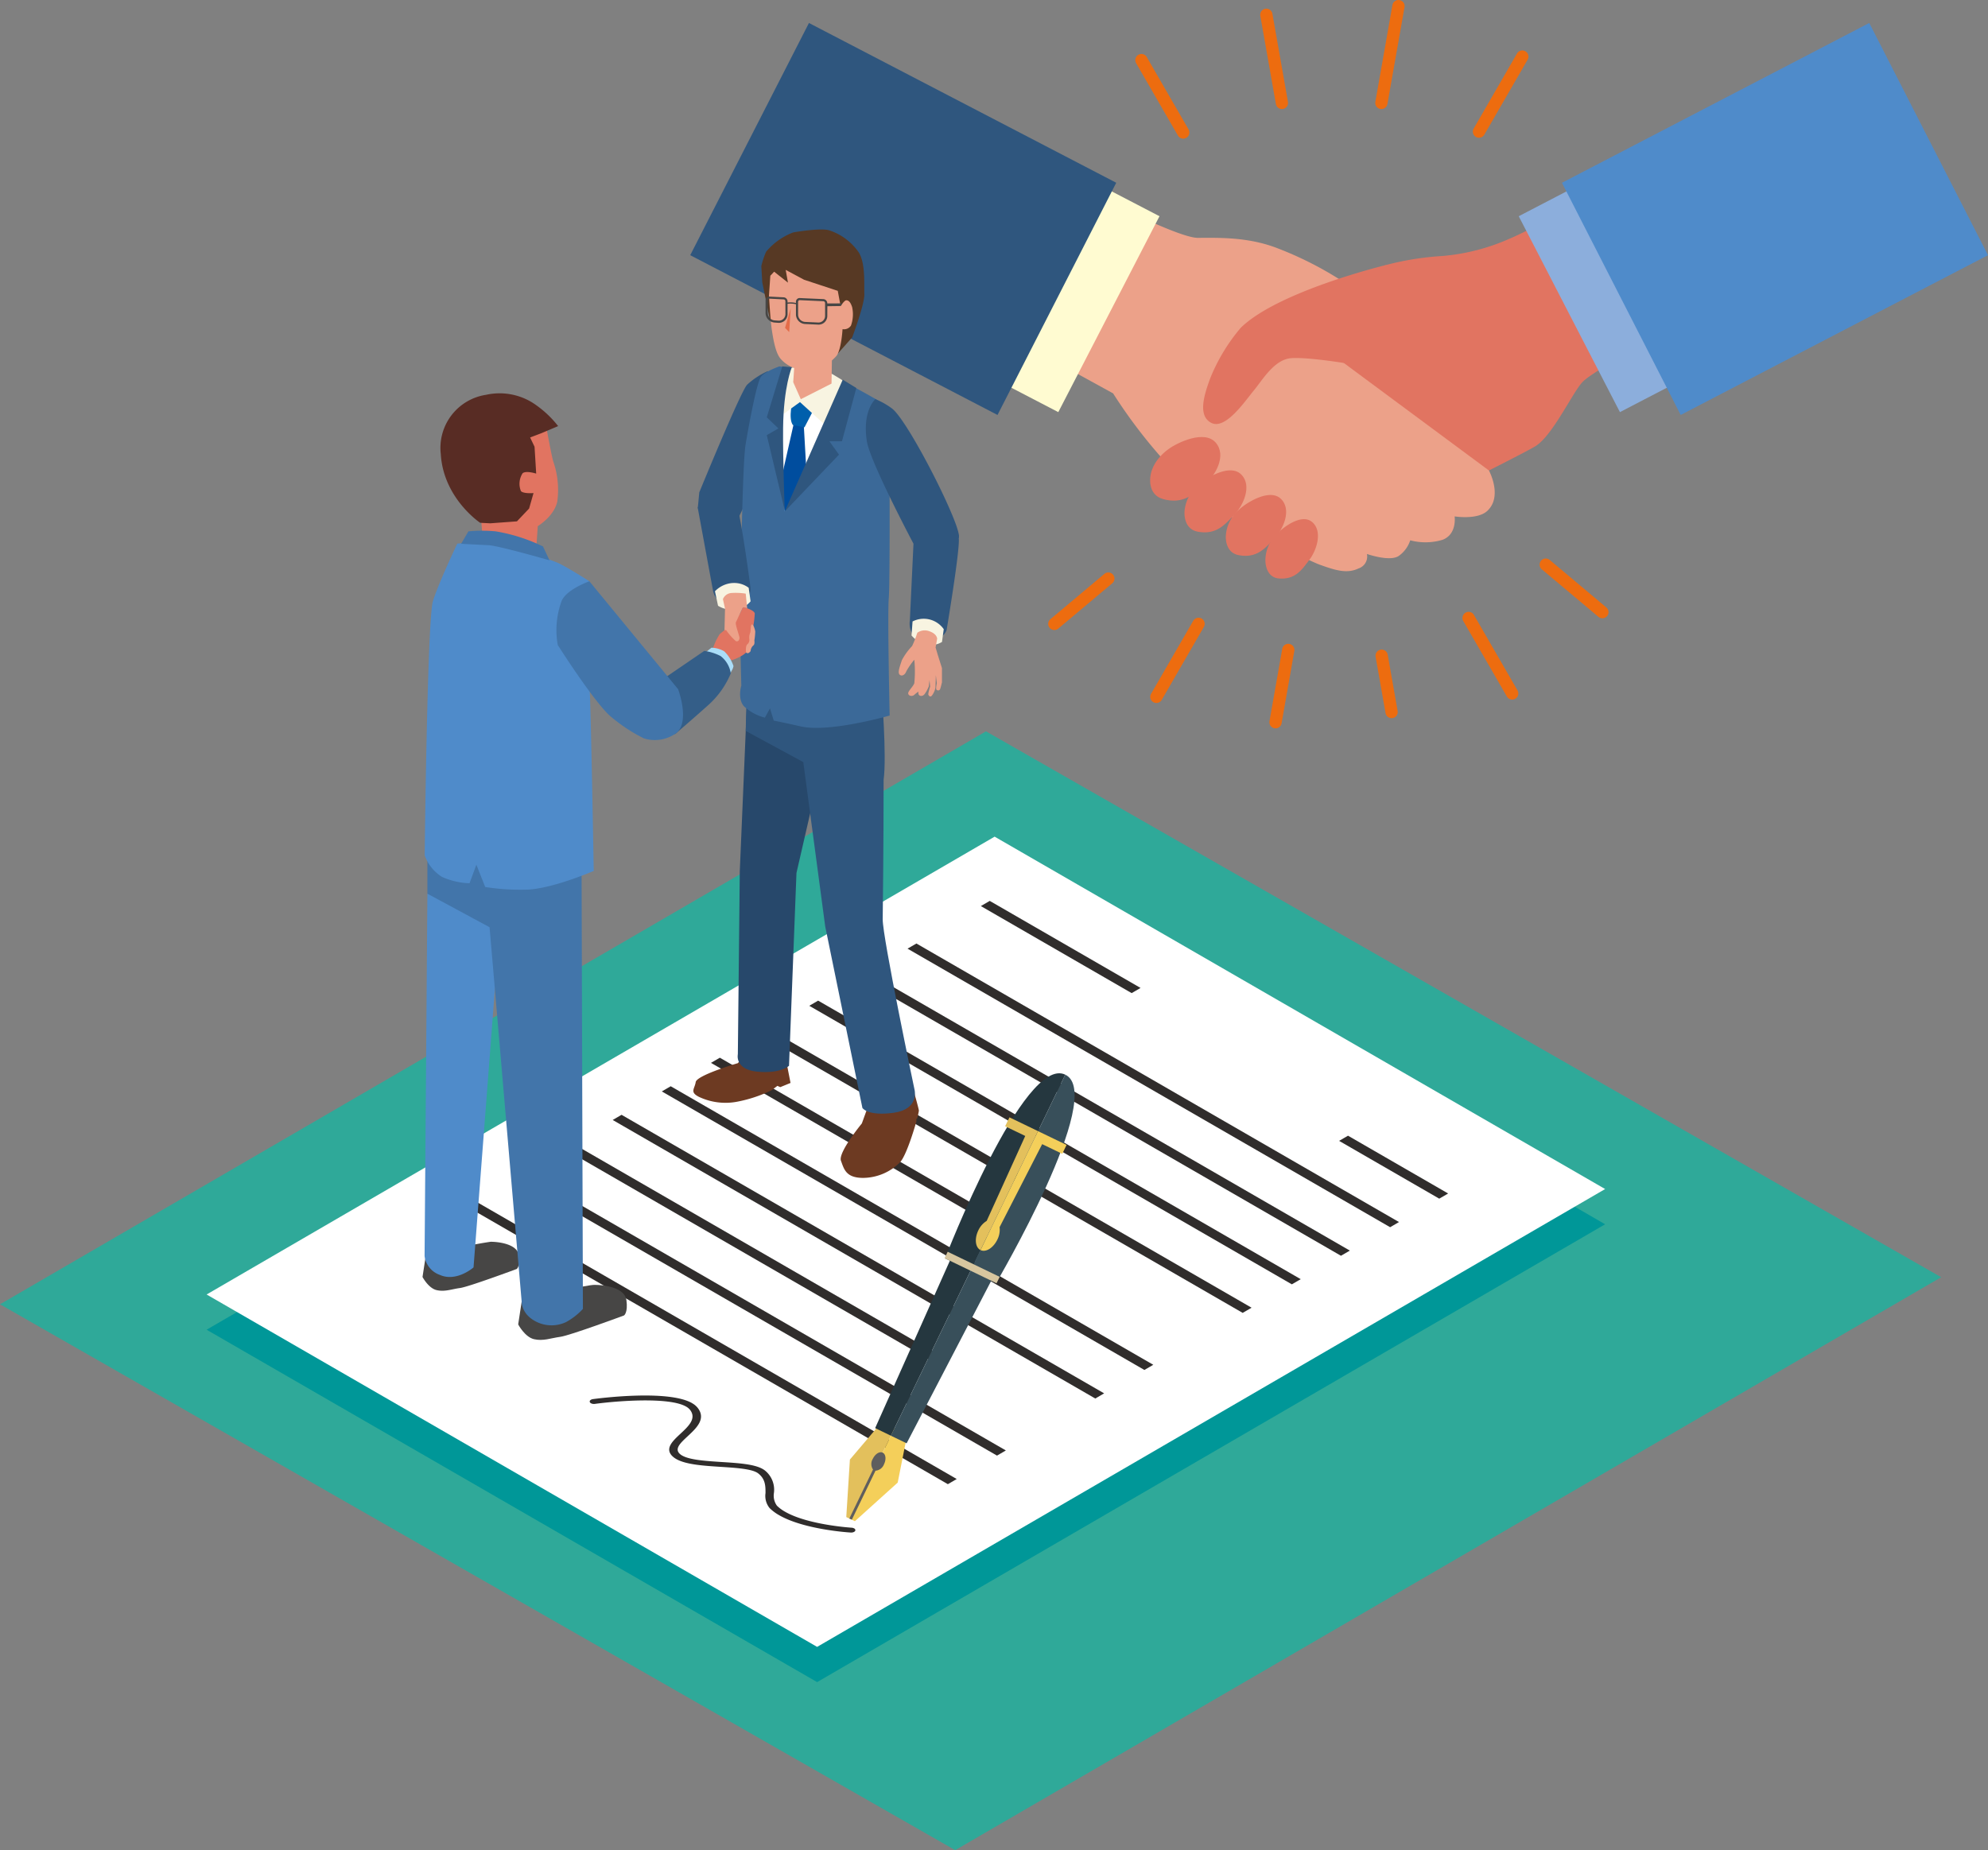 <svg xmlns="http://www.w3.org/2000/svg" xmlns:xlink="http://www.w3.org/1999/xlink" width="336.563" height="313.302" viewBox="0 0 336.563 313.302"><rect x="0" y="0" width="336.563" height="313.302" fill="#808080" stroke="none"/><defs><clipPath id="a"><rect width="336.563" height="313.302" fill="none"/></clipPath></defs><g transform="translate(0 -0.004)"><path d="M0,532.585l161.712,92.436L328.634,528,166.923,435.562Z" transform="translate(0 -311.716)" fill="#2fa999"/><g transform="translate(0 0.004)"><g clip-path="url(#a)"><path d="M738.812,130.582a49.115,49.115,0,0,1,9.612-1.54,35.3,35.3,0,0,0,11.385-2.94c2.425-.984,12.708-6.367,12.708-6.367l12.331,23.13s-11.069,5.631-12.814,7.622-5.015,9-7.87,10.76-31.392,15.858-31.392,15.858L704.538,147Z" transform="translate(-504.217 -85.693)" fill="#e17461"/><path d="M612.026,112.191s15.84,8.4,19.494,8.381,8.61-.159,13.577,1.8a59.846,59.846,0,0,1,12.557,6.66l-12.789,4.315,35.92,26.616s2.366,4.351-.26,6.829c-1.671,1.577-5.55.947-5.55.947s.443,3.038-2.055,3.966a10.04,10.04,0,0,1-5.46.082,5.207,5.207,0,0,1-1.913,2.624c-1.493,1.071-5.417-.31-5.417-.31a2.123,2.123,0,0,1-1.442,2.455c-1.909.917-3.854.334-6.533-.635s-16.906-8.242-23.374-14.471a86.765,86.765,0,0,1-11.623-14.544l-18.123-9.951Z" transform="translate(-428.712 -80.293)" fill="#eca189"/><path d="M747.289,157.883s-18.2,4.409-24.542,10.619a31.317,31.317,0,0,0-5.147,8.5c-.966,2.636-2.249,6.373.168,7.6s5.735-3.739,7.164-5.449,3.448-5.267,6.318-5.505,10.052.985,10.052.985,5.832,3.4,10.263,2.774,14.609-6.751,14.609-6.751Z" transform="translate(-512.694 -112.993)" fill="#e17461"/><path d="M684.873,266.915s.129-2.446,3.035-4.572c1.575-1.152,6.115-3.3,8.014-1.108s-.046,5.592-1.9,7.163-3.573,3.327-6.97,2.411c-2.781-.751-2.18-3.894-2.18-3.894" transform="translate(-490.104 -186.284)" fill="#e17461"/><path d="M705.273,287.069a6.426,6.426,0,0,1,2.419-4.525c1.344-1.208,5.3-3.59,7.18-1.706s.363,5.228-1.2,6.85-3,3.407-6.139,2.836c-2.574-.468-2.257-3.455-2.257-3.455" transform="translate(-504.734 -200.488)" fill="#e17461"/><path d="M729.89,301.609a6.327,6.327,0,0,1,2.357-4.44c1.309-1.186,5.165-3.523,6.995-1.675s.353,5.13-1.172,6.722-2.92,3.344-5.982,2.783c-2.508-.459-2.2-3.389-2.2-3.389" transform="translate(-522.352 -210.986)" fill="#e17461"/><path d="M753.434,316.3a6.072,6.072,0,0,1,1.734-4.369c1.078-1.233,4.356-3.786,6.177-2.239s.779,4.75-.458,6.383-2.341,3.4-5.161,3.174c-2.309-.185-2.292-2.949-2.292-2.949" transform="translate(-539.203 -221.294)" fill="#e17461"/><path d="M601.976,147.293l-11.189-5.819L607.918,108.3l11.189,5.819Z" transform="translate(-422.809 -77.505)" fill="#fffbd1"/><path d="M463,80.056,410.977,53l20.1-39.321L483.1,40.735Z" transform="translate(-294.124 -9.788)" fill="#2f567e"/><path d="M921.426,147.293l11.189-5.819L915.484,108.3l-11.189,5.819Z" transform="translate(-647.177 -77.505)" fill="#8caedc"/><path d="M950.131,80.056,1002.158,53l-20.1-39.321-52.027,27.06Z" transform="translate(-665.596 -9.788)" fill="#4f8bca"/><path d="M754.057,22.167a1.039,1.039,0,0,1-1.021-.858L750.4,6.386a1.038,1.038,0,0,1,2.045-.361l2.632,14.922a1.038,1.038,0,0,1-1.024,1.219" transform="translate(-537.031 -3.7)" fill="#ed6c0f"/><path d="M684.111,46.491a1.037,1.037,0,0,1-.9-.519l-7.078-12.259a1.038,1.038,0,0,1,1.8-1.038l7.078,12.259a1.038,1.038,0,0,1-.9,1.557" transform="translate(-483.79 -23.014)" fill="#ed6c0f"/><path d="M625.177,350.683a1.038,1.038,0,0,1-.668-1.834l9.138-7.667a1.038,1.038,0,1,1,1.334,1.591l-9.138,7.668a1.036,1.036,0,0,1-.667.243" transform="translate(-446.677 -244.001)" fill="#ed6c0f"/><path d="M685.947,382.339a1.038,1.038,0,0,1-.9-1.557l7.134-12.357a1.038,1.038,0,1,1,1.8,1.038l-7.134,12.356a1.037,1.037,0,0,1-.9.519" transform="translate(-490.17 -263.301)" fill="#ed6c0f"/><path d="M756.876,397.754a1.037,1.037,0,0,1-1.024-1.219L758.01,384.3a1.038,1.038,0,1,1,2.045.361L757.9,396.9a1.039,1.039,0,0,1-1.021.858" transform="translate(-540.93 -274.42)" fill="#ed6c0f"/><path d="M821.738,398.49a1.039,1.039,0,0,1-1.021-.858l-1.681-9.534a1.038,1.038,0,0,1,2.045-.361l1.681,9.534a1.038,1.038,0,0,1-1.024,1.219" transform="translate(-586.148 -276.879)" fill="#ed6c0f"/><path d="M879.214,379.264a1.037,1.037,0,0,1-.9-.519l-7.376-12.776a1.038,1.038,0,0,1,1.8-1.038l7.376,12.776a1.038,1.038,0,0,1-.9,1.557" transform="translate(-623.205 -260.8)" fill="#ed6c0f"/><path d="M927.354,342.753a1.034,1.034,0,0,1-.666-.242l-9.586-8.044a1.038,1.038,0,0,1,1.334-1.591l9.586,8.044a1.038,1.038,0,0,1-.668,1.834" transform="translate(-656.077 -238.058)" fill="#ed6c0f"/><path d="M878.03,44.847a1.038,1.038,0,0,1-.9-1.557l7.33-12.7a1.038,1.038,0,0,1,1.8,1.038l-7.33,12.7a1.037,1.037,0,0,1-.9.519" transform="translate(-627.638 -21.524)" fill="#ed6c0f"/><path d="M819.909,18.471a1.038,1.038,0,0,1-1.024-1.219l2.89-16.39a1.038,1.038,0,0,1,2.045.361l-2.89,16.39a1.039,1.039,0,0,1-1.021.858" transform="translate(-586.041 -0.004)" fill="#ed6c0f"/><path d="M359.789,578.938,226.38,656.467,123.023,596.794l133.409-77.529Z" transform="translate(-88.044 -371.624)" fill="#009798"/><path d="M359.789,557.957,226.38,635.487,123.023,575.814l133.409-77.529Z" transform="translate(-88.044 -356.609)" fill="#fff"/><path d="M611.061,551.287l-1.506.875-25.53-14.74,1.506-.875Z" transform="translate(-417.969 -383.992)" fill="#302d2c"/><path d="M815.8,686.171l-1.506.875-16.952-9.787,1.506-.875Z" transform="translate(-570.634 -484.069)" fill="#302d2c"/><path d="M623.573,609.088l-1.5.874-81.7-47.168,1.5-.874Z" transform="translate(-386.728 -402.15)" fill="#302d2c"/><path d="M594.311,626.09l-1.506.875-81.7-47.168,1.506-.875Z" transform="translate(-365.784 -414.318)" fill="#302d2c"/><path d="M565.053,643.1l-1.5.874-81.7-47.168,1.5-.874Z" transform="translate(-344.846 -426.489)" fill="#302d2c"/><path d="M468.34,655.053l-1.5.874L423.331,630.81l1.5-.874Z" transform="translate(-302.965 -450.827)" fill="#302d2c"/><path d="M535.791,660.1l-1.506.875-81.7-47.168,1.506-.875Z" transform="translate(-323.903 -438.657)" fill="#302d2c"/><path d="M400.778,717.737l-1.506.875-63.725-36.791,1.506-.875Z" transform="translate(-240.141 -487.334)" fill="#302d2c"/><path d="M477.271,694.106l-1.506.875-81.7-47.168,1.506-.875Z" transform="translate(-282.022 -462.996)" fill="#302d2c"/><path d="M448.012,711.112l-1.5.874-81.7-47.168,1.5-.874Z" transform="translate(-261.084 -475.166)" fill="#302d2c"/><path d="M389.492,745.12l-1.5.874-81.7-47.168,1.5-.874Z" transform="translate(-219.203 -499.505)" fill="#302d2c"/><path d="M360.229,762.127l-1.5.874-81.7-47.168,1.5-.874Z" transform="translate(-198.26 -511.676)" fill="#302d2c"/><path d="M368.467,832.449a3.187,3.187,0,0,1,.919.76c1.5,1.881-.2,3.458-1.695,4.849-1.194,1.112-2.227,2.073-1.348,2.934a2.071,2.071,0,0,0,.422.313c1.306.754,4.044.928,6.7,1.1,2.825.181,5.5.349,6.962,1.192a3.117,3.117,0,0,1,.341.227,4.171,4.171,0,0,1,1.541,3.84,2.907,2.907,0,0,0,.51,2.137,6.592,6.592,0,0,0,1.364,1.014c3.879,2.24,11.194,2.707,11.276,2.712a.99.99,0,0,1,.43.119.338.338,0,0,1,.208.334c-.039.226-.388.39-.78.368-.364-.024-7.9-.5-12.13-2.943a7.735,7.735,0,0,1-1.6-1.192,3.276,3.276,0,0,1-.7-2.553c0-1.168,0-2.378-1.254-3.341a1.783,1.783,0,0,0-.2-.131c-1.1-.638-3.655-.805-6.121-.963-2.906-.186-5.9-.379-7.549-1.333a3.264,3.264,0,0,1-.647-.481c-1.315-1.292.049-2.561,1.366-3.79,1.368-1.274,2.784-2.591,1.61-4.07a2.239,2.239,0,0,0-.643-.529c-2.927-1.69-11.931-.94-15.448-.459a1.085,1.085,0,0,1-.668-.11.433.433,0,0,1-.19-.2c-.091-.224.146-.444.527-.5.558-.075,12.664-1.7,16.8.69" transform="translate(-251.288 -594.832)" fill="#302d2c"/><path d="M504.511,853.2l-.613,9.738.73.353,7.452-15.431-2.151-1.039Z" transform="translate(-360.625 -606.044)" fill="#e3c05c"/><path d="M516.07,851.512l-2.151-1.039L506.467,865.9l.73.353,7.245-6.535Z" transform="translate(-362.463 -608.659)" fill="#f4cf5a"/><path d="M511.593,866.94c.4-.828.3-1.7-.225-1.958s-1.274.213-1.673,1.041a1.676,1.676,0,0,0,.033,1.814l-4.008,8.3.424.2,4.008-8.3a1.676,1.676,0,0,0,1.441-1.1" transform="translate(-361.929 -618.994)" fill="#5f5e5e"/><path d="M539.965,732.531,523.753,766.1l-2.664-1.287,15.2-34.056Z" transform="translate(-372.928 -522.983)" fill="#25373f"/><path d="M546.671,736.993l-16.212,33.57,2.665,1.287,17.218-33.084Z" transform="translate(-379.634 -527.445)" fill="#384f5a"/><path d="M562.708,670.558l4.323,2.088,16.033-33.2c-7.027-3.393-20.356,31.113-20.356,31.113" transform="translate(-402.714 -457.465)" fill="#25373f"/><path d="M586.728,665.461,586,666.97l3.4,1.641-6.526,14.383a3.725,3.725,0,0,0-1.42,1.617c-.68,1.407-.508,2.9.383,3.328l9.728-20.144Z" transform="translate(-415.83 -476.252)" fill="#e3c05c"/><path d="M582.233,675.324l-4.322-2.087,16.033-33.2c7.026,3.393-11.711,35.288-11.711,35.288" transform="translate(-413.594 -458.056)" fill="#384f5a"/><path d="M598.406,676.005l-.729,1.509-3.4-1.641-7.207,14.055a3.73,3.73,0,0,1-.384,2.117c-.68,1.407-1.953,2.2-2.844,1.769l9.728-20.144Z" transform="translate(-417.84 -482.128)" fill="#f4cf5a"/><rect width="1.207" height="9.771" transform="translate(159.915 213.055) rotate(-64.223)" fill="#d7c69f"/><path d="M421.225,247.384c-.7.261-5.735-3.16-5.735-3.16l.248-2.649s6.983-17.056,8.1-18.239a12.8,12.8,0,0,1,3.5-2.3s.537,2.855.84,4.477-.772,5.985-.772,5.985c.65.838-4.73,15.35-6.182,15.887" transform="translate(-297.354 -158.189)" fill="#2f567e"/><path d="M426.111,633.57a23.112,23.112,0,0,1-5.737,1.928,10.5,10.5,0,0,1-6.606-.811c-1.565-.811-.7-1.333-.522-2.492s7.128-3.2,7.128-3.2l.7-.8,7.24-.863.985,5.01-1.738.711-.488-.216Z" transform="translate(-295.463 -448.961)" fill="#6d3a22"/><path d="M512.9,649.339s.908,3.187.908,3.458a10.446,10.446,0,0,1-.309,1.352h-.113v.464s-1.645,5.911-2.862,7.012a8.93,8.93,0,0,1-6.143,2.55c-2.955,0-3.245-1.506-3.767-2.9s3.535-6.317,3.535-6.317l.869-2.4-.251-1.352Z" transform="translate(-358.242 -464.714)" fill="#6d3a22"/><path d="M442.588,480.077c-3.941-.362-3.337-2.971-3.337-2.971l.328-30.986,1.227-28.895,14.337,3.23-5.968,25.968-1.262,32.65s-1.383,1.366-5.324,1" transform="translate(-314.335 -298.597)" fill="#27486b"/><path d="M469.116,478.534c-4.443.618-5.331-.811-5.331-.811l-6.3-30.753-3.709-27.816-9.747-5.277.218-8.52s7.428,1.458,10.686,1.826,12.114.143,12.114.143.878,10.857.327,14.84c0,11.358-.141,22.766-.154,23.586-.049,2.994,5.409,28.975,5.409,28.975s.756,3.211-3.516,3.805" transform="translate(-317.781 -290.104)" fill="#2f567e"/><path d="M460.727,429.225v0s0,0,0,0" transform="translate(-329.728 -307.185)" fill="#3b6998"/><path d="M450.85,279.189c-4.238-.947-4.587-.981-4.608-.974l-.645-2.092-.857,1.572a8,8,0,0,1-3.577-1.954c-1.1-1.334-.415-3.468-.415-3.468s-.4-14.86-.211-17.011.392-20.6.937-23.851,1.884-10.516,2.609-11.452,3.109-1.739,3.109-1.739,6.708.911,8.405,1.427,9.213,4.851,9.213,4.851a5.3,5.3,0,0,1,.889,2.317c.162,1.345.251,27.835.013,30.638s.146,19.888.146,19.888-10.158,2.933-15.007,1.849" transform="translate(-315.243 -156.174)" fill="#3b6998"/><path d="M466.827,221.034l8.152,1.932-10.035,21.828-.92-20.219Z" transform="translate(-332.088 -158.189)" fill="#fff"/><path d="M467.132,251.9l1.671.352.545,9.591-3.767,5.042-.666-5.158Z" transform="translate(-332.726 -180.276)" fill="#004d9e"/><path d="M471.138,237.747l4.073.7-2.1,4.057-1.971-.377c-.852-1.159,0-4.375,0-4.375" transform="translate(-336.909 -170.15)" fill="#005fac"/><path d="M468.161,224.262l-3.245,2.338.193-6.616.929-1.451s4.322-.656,5.658-.078a48,48,0,0,1,4.514,2.671l-.129.906-3.245,6.49Z" transform="translate(-332.727 -156.172)" fill="#f8f4e1"/><path d="M467.259,248.437l9.82-22.312,2.3,1.412-2.434,9.021h-2.125l1.623,2.26Z" transform="translate(-334.404 -161.832)" fill="#2f567e"/><path d="M459.185,218.216l1.618.135s-1.405,3.245-1.482,10.306c-.055,5.023.27,13.927.27,13.927l-3.033-12.73,1.97-1.13-1.97-1.884Z" transform="translate(-326.745 -156.172)" fill="#2f567e"/><path d="M472.3,205.019l.377-5.574,6.262-3.412-.156,9.218-5.2,2.643Z" transform="translate(-338.01 -140.296)" fill="#eca189"/><path d="M468.686,154.954l-2.419,2.726-2.166-1.333-3.643-1.032-5.7-3.313-1.293-6.368-.163-2.743a14.081,14.081,0,0,1,.81-2.439,11.094,11.094,0,0,1,4.614-3.281s4.466-.786,6.014-.366a9.755,9.755,0,0,1,5.048,3.745c1.173,1.854.895,5.384.956,7.079s-2.055,7.325-2.055,7.325" transform="translate(-324.413 -97.821)" fill="#573924"/><path d="M463.822,162.4l5.7,1.88L470,166.85s.649-.973.954-.973c.454,0,.744.383,1,1.154a5.679,5.679,0,0,1-.2,3.135,1.421,1.421,0,0,1-1.424.6s-.184,3.435-1.033,4.535a6.705,6.705,0,0,1-4.906,2.31,5.383,5.383,0,0,1-4.517-1.793c-.8-.9-1.187-2.791-1.5-4.825-.281-1.835-.5-5.919-.5-5.919l.231-3.355.645-.684,2.339,1.854-.384-2.161Z" transform="translate(-327.69 -115.028)" fill="#eca189"/><path d="M468.391,183.5l-.258,4.063-.7-.715Z" transform="translate(-334.525 -131.33)" fill="#e46c49"/><path d="M460.98,177.5v.216a4.234,4.234,0,0,0-.753-.1,3.537,3.537,0,0,0-.669.029v-.207a.7.7,0,0,0-.667-.678l-2.388-.124a.625.625,0,0,0-.668.622v.692l0,1.485a1.642,1.642,0,0,0,1.573,1.6l.588.043a1.462,1.462,0,0,0,1.562-1.453l0-1.763a3.27,3.27,0,0,1,.669-.034,4,4,0,0,1,.754.105l0,1.754a1.638,1.638,0,0,0,1.569,1.594l2.171.1a1.466,1.466,0,0,0,1.566-1.458l.01-1.655,2.238-.032.333-.45-2.586.013v-.054a.7.7,0,0,0-.671-.682l-3.97-.179a.622.622,0,0,0-.664.618m.366.016a.28.28,0,0,1,.3-.278l3.97.18a.317.317,0,0,1,.3.309l0,2.177a1.124,1.124,0,0,1-1.2,1.118l-2.171-.1a1.255,1.255,0,0,1-1.2-1.221ZM459.2,179.6a1.121,1.121,0,0,1-1.2,1.114l-.588-.043a1.259,1.259,0,0,1-1.206-1.225l0-2.177a.283.283,0,0,1,.3-.282l2.387.124a.313.313,0,0,1,.3.3Z" transform="translate(-326.228 -126.413)" fill="#474645"/><path d="M523.6,262.223s-7.363-13.883-7.9-17.362c-.8-5.18,1.436-7.113,1.436-7.113a11.96,11.96,0,0,1,2.856,1.6c2.94,2.326,12.378,21.149,11.206,21.93-.625.417-3.414,1.974-3.414,1.974Z" transform="translate(-368.946 -170.15)" fill="#2f567e"/><path d="M547.866,328.805s-.589,1.809-3.166,1.735c-3.66-.105-3.05-3.346-3.05-3.346l.615-13.036s3.186-3.874,3.773-3.842a20.315,20.315,0,0,1,2.672.564,2.912,2.912,0,0,1,1.225,2.386c.212,1.976-2.068,15.538-2.068,15.538" transform="translate(-387.615 -222.085)" fill="#2f567e"/><path d="M545.236,372.823a4.5,4.5,0,0,1-2.483-1.509l.172-2.374a4.142,4.142,0,0,1,5.281,1.306l-.3,2.167a3.5,3.5,0,0,1-2.667.41" transform="translate(-388.432 -263.705)" fill="#f8f4e1"/><path d="M421.3,289.587c1.1.8,3.115,16.494,3.115,16.494a2.707,2.707,0,0,1-2.212,2.8,3.116,3.116,0,0,1-4.157-2.419l-2.558-13.884s.547-2.262,1.035-2.583S419.4,288.6,419.4,288.6a5.794,5.794,0,0,1,1.9.983" transform="translate(-297.354 -206.546)" fill="#2f567e"/><path d="M428.691,347.232a4.051,4.051,0,0,1,2.721.8l.328,2.294a3.952,3.952,0,0,1-2.568,1.378,4.449,4.449,0,0,1-2.945-.623l-.521-2.455a4.591,4.591,0,0,1,2.985-1.4" transform="translate(-304.665 -248.503)" fill="#f8f4e1"/><path d="M313.31,766.906s6.68-1.684,8.2-1.684,5.069.435,5.359,2.571-.4,2.607-.4,2.607-9.161,3.4-10.79,3.621-2.9.76-4.453.4-2.68-2.5-2.68-2.5l.652-4.272Z" transform="translate(-220.819 -547.648)" fill="#474645"/><path d="M255.8,741.057a66.854,66.854,0,0,1,7.3-1.5c1.354,0,4.513.387,4.77,2.288s-.355,2.321-.355,2.321-8.155,3.03-9.6,3.223-2.579.677-3.964.355-2.385-2.224-2.385-2.224l.58-3.8Z" transform="translate(-180.035 -529.281)" fill="#474645"/><path d="M265.813,534.071l-12.526-1.815-.477,61.359a3.892,3.892,0,0,0,2.6,3.2c2.828,1.246,5.687-1.275,5.687-1.275Z" transform="translate(-180.929 -380.921)" fill="#4f8bca"/><path d="M280.574,494.543l-26.086-2.859V503.22l10.525,5.678,5.45,63.591s.014,2.139,2.732,3.34a5.768,5.768,0,0,0,4.755-.061,11.149,11.149,0,0,0,2.865-2.233Z" transform="translate(-182.13 -351.885)" fill="#4275aa"/><path d="M287.3,246.423s1,5.569,1.281,6.264a14.552,14.552,0,0,1,.623,6.617c-.542,2.523-3.3,4.164-3.3,4.164l-.332,4.815-8.9-1.3-.432-5.678-3.976-13.079,6.905-4.571Z" transform="translate(-194.859 -174.375)" fill="#e17461"/><path d="M265.056,321.895s8.982,3.211,10.323,3.78,5.365,3.129,5.365,3.129-.244,14.468,0,17.395.732,31.653.732,31.653-7.234,3.132-11.542,3.171a37.858,37.858,0,0,1-6.828-.449l-1.5-3.773-1.158,3.138a12.231,12.231,0,0,1-4.653-1.074,7.107,7.107,0,0,1-2.936-3.649s.434-39.953,1.392-43.047,4.131-9.747,4.131-9.747Z" transform="translate(-180.959 -230.372)" fill="#4f8bca"/><path d="M288.424,318.734a29.226,29.226,0,0,0-7.993-2.556,24.56,24.56,0,0,0-4.633,0l-1.234,2.106s2.862.153,4.609.234,10.356,2.563,10.356,2.563Z" transform="translate(-196.497 -226.199)" fill="#4275aa"/><path d="M270.04,234.514a10.575,10.575,0,0,1,7.867,1.327,17.716,17.716,0,0,1,4.347,3.97l-2.8,1.187-1.943.74.747,1.566.28,4.552s-1.724-.557-2.3-.059a3.27,3.27,0,0,0-.282,3.022c.423.474,2.13.334,2.13.334l-.748,2.617-2.06,2.172-4.523.332-1.7-.088s-6.227-4.128-6.671-11.652a9.094,9.094,0,0,1,7.658-10.021" transform="translate(-187.762 -167.657)" fill="#582c24"/><path d="M422.664,366.128a10.8,10.8,0,0,0-1.239,2.714,5.691,5.691,0,0,1-1.083,2.1l2.083,1.305,1.243-1.516a6.527,6.527,0,0,0,2.455-.794c1.44-.749,1.358-1.337,1.846-2.017s.211-1.929.208-2.328a16.764,16.764,0,0,0,.431-2.978c-.151-.632-1.991-1.084-1.991-1.084l-.481,1.022a6.7,6.7,0,0,1-1.364,1.817c-.3.272-2.108,1.754-2.108,1.754" transform="translate(-300.826 -258.741)" fill="#e17461"/><path d="M421.564,391.065s.671-1.073.894-1.5a2.136,2.136,0,0,0,.265-.714,6.168,6.168,0,0,0-1.571-2.5,4.63,4.63,0,0,0-2.153-.609l-1.843,1.461a6.261,6.261,0,0,1,2.7,1.157,10.479,10.479,0,0,1,1.711,2.707" transform="translate(-298.546 -276.063)" fill="#aaddf8"/><path d="M385.3,401.75s3.064-2.623,5.553-4.857a14.834,14.834,0,0,0,3.877-5.429A4.58,4.58,0,0,0,393,388.528a8.57,8.57,0,0,0-2.761-.868l-11.352,7.757s-.544,2.795.155,3.973,6.261,2.36,6.261,2.36" transform="translate(-271.01 -277.438)" fill="#345e88"/><path d="M340.581,369.148a27.319,27.319,0,0,0,5.561,3.653,6.167,6.167,0,0,0,5.489-.919c2.345-1.97.291-7.416.291-7.416L336.9,346.195s-3.8,1.327-4.683,3.291a14.28,14.28,0,0,0-.67,7.5s6.19,9.764,9.029,12.166" transform="translate(-237.12 -247.763)" fill="#4275aa"/><path d="M433.012,357.226s-.169.416-.363.771.613,2.356.6,2.695-.222.694-.627.533a10.368,10.368,0,0,1-1.648-1.872l-.268.032.091-3.663-.355-1.6a1.681,1.681,0,0,1,1.332-1.033,10.548,10.548,0,0,1,2.527.1l.244,2.485-.7-.214Z" transform="translate(-308.052 -252.665)" fill="#eca189"/><path d="M444.149,376.656s-.142-1.1.224-1.4a.986.986,0,0,0,.323-.946,2,2,0,0,1,.14-.969c.14-.226.053-1.438.312-1.442s.5.8.56,1.2a11.592,11.592,0,0,1-.151,1.506c.022.183.075.656-.161.839a1.358,1.358,0,0,0-.43.678c-.086.247.054.283-.28.529a.372.372,0,0,1-.536,0" transform="translate(-317.845 -266.158)" fill="#eca189"/><path d="M538.291,375.815a18.642,18.642,0,0,1-.888,2.274,10.638,10.638,0,0,0-1.732,2.394c-.275.881-.771,2.061-.385,2.434s.936.016,1.128-.535a12.239,12.239,0,0,1,1.363-1.982,19.986,19.986,0,0,1,0,3.991c-.262.66-1.146,1.376-1.021,1.789s.732.44,1.021.165a6.171,6.171,0,0,1,.7-.551s-.138.678.4.732.771-.525.908-.7a7.221,7.221,0,0,0,.44-.908l.124-1.073.11,1.115s-.4,1.211-.289,1.39.248.4.537.184a3.2,3.2,0,0,0,.647-1.409c.014-.22.069-2.119.069-2.119l.165,1.39s-.206.895-.055,1.073a.368.368,0,0,0,.615-.092c.11-.275.312-1.156.312-1.156v-2.4l-.679-2.147-.4-1.34.266-1.5s-.014-.812-1.321-1.257a2.166,2.166,0,0,0-2.031.249" transform="translate(-382.988 -268.684)" fill="#eca189"/></g></g></g></svg>